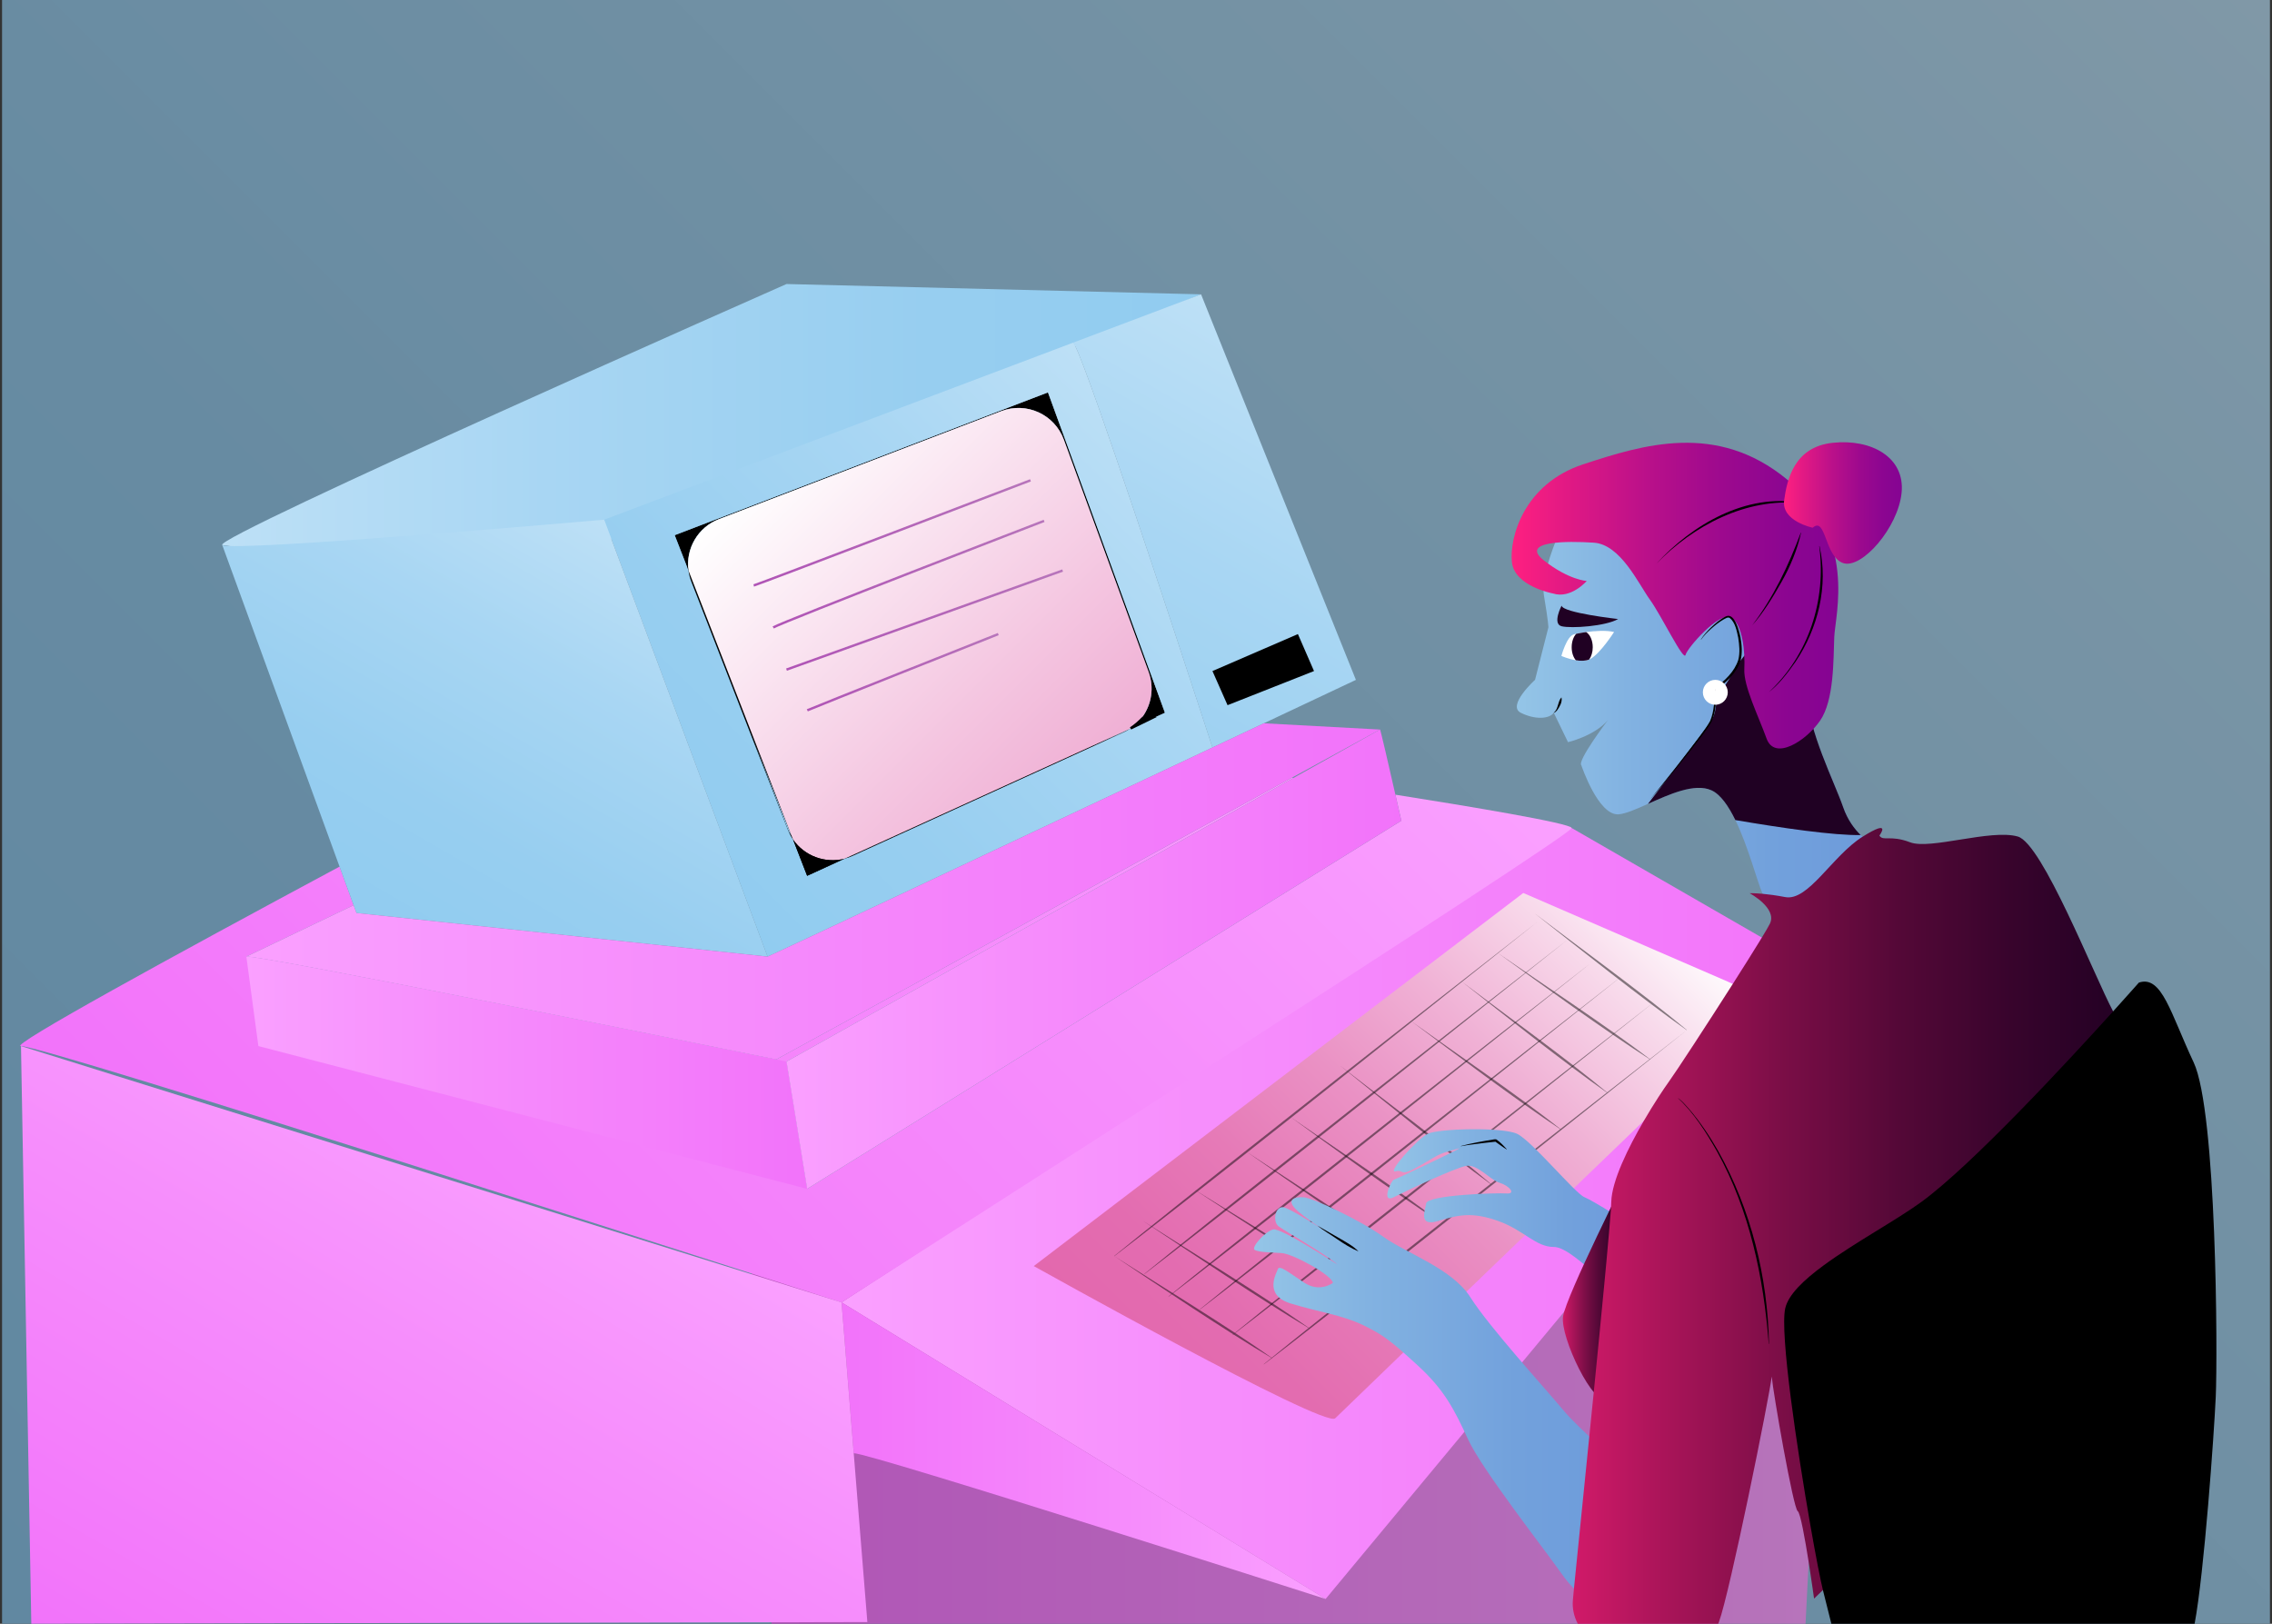 <svg width="701" height="501" viewBox="0 0 701 501" fill="none" xmlns="http://www.w3.org/2000/svg">
<rect x="0" y="0" width="701" height="501" fill="#333333" stroke="none"/>
<g clip-path="url(#clip0_1740_21)">
<path d="M700.366 0H0.635V501H700.366V0Z" fill="url(#paint0_linear_1740_21)"/>
<path d="M567.185 302.872L562.719 390.374L558.612 470.845L558.047 481.982L557.077 501.001H238.073L238.014 500.531L224.482 397.485L231.711 393.121L231.983 392.96H231.99L392.646 295.945L476.892 260.698H476.9L479.28 259.699C479.309 259.684 479.314 259.684 479.295 259.699H479.317L542.656 290.825L567.185 302.88V302.872Z" fill="url(#paint1_linear_1740_21)"/>
<path d="M484.921 255.473L567.185 302.871L409.005 493.352L259.648 401.839L484.921 255.473Z" fill="url(#paint2_linear_1740_21)"/>
<path d="M263.41 448.378C268.251 448.268 409.013 493.352 409.013 493.352L259.656 401.84L263.41 448.378Z" fill="url(#paint3_linear_1740_21)"/>
<path d="M68.574 168.17C65.393 165.915 242.665 87.633 242.665 87.633L370.578 90.814L153.79 180.644L68.574 168.162V168.17Z" fill="url(#paint4_linear_1740_21)"/>
<path d="M557.15 284.218C549.73 287.237 546.16 281.191 543.684 275.424C542.083 271.685 539.335 261.04 535.427 253.025C533.297 248.669 530.836 245.084 528.022 243.828C522.858 241.514 515.034 245.084 508.452 248.037H508.444C504.874 249.639 501.671 251.057 499.453 251.248C493.135 251.791 487.912 236.136 487.912 236.136C486.575 234.799 495.603 222.847 496.132 222.149C491.996 227.078 483.79 228.988 483.79 228.988L479.397 219.923C478.024 221.848 473.623 222.12 469.23 219.923C464.837 217.727 473.623 209.756 473.623 209.756L477.744 193.55C477.744 193.55 477.744 191.904 476.371 183.78C474.997 175.655 484.121 157.039 485.443 155.908C493.135 149.318 523.078 165.252 538.74 178.439C547.96 186.196 552.603 192.815 554.983 199.412C556.643 204.026 557.201 208.632 557.422 213.605C557.973 225.697 565.936 241.08 568.684 249.044C570.05 253.011 572.232 255.817 574.083 257.639C575.949 259.483 577.477 260.313 577.477 260.313C579.674 274.322 564.562 281.191 557.15 284.218Z" fill="url(#paint5_linear_1740_21)"/>
<path d="M574.083 257.643C565.95 257.827 549.715 255.461 535.427 253.029C533.296 248.673 530.835 245.088 528.022 243.832C522.857 241.518 515.033 245.088 508.451 248.041C508.892 247.468 525.37 226.311 527.911 222.476C529.954 219.406 529.594 214.998 529.359 213.294C529.66 214.146 530.747 214.689 534.641 207.534C540.04 197.624 548.136 195.023 548.136 195.023C548.136 195.023 551.258 197.007 554.982 199.417C556.643 204.03 557.201 208.636 557.421 213.609C557.972 225.701 565.936 241.084 568.683 249.048C570.05 253.015 572.231 255.821 574.083 257.643Z" fill="#200123"/>
<path d="M533.084 302.874L469.987 275.523L318.955 390.639C318.955 390.639 408.748 440.829 411.966 437.604C415.184 434.379 545.763 308.677 545.763 308.677L533.076 302.874H533.084Z" fill="url(#paint6_linear_1740_21)"/>
<g style="mix-blend-mode:overlay" opacity="0.47">
<path d="M491.048 296.965C456.396 324.447 403.194 367.107 368.799 393.737L360.564 400.077L360.52 400.018L368.593 393.473C402.246 366.416 456.572 323.837 491.048 296.965Z" fill="black"/>
</g>
<g style="mix-blend-mode:overlay" opacity="0.47">
<path d="M500.708 300.934C466.056 328.416 412.854 371.076 378.459 397.706L370.224 404.046L370.18 403.987L378.253 397.441C411.906 370.385 466.232 327.806 500.708 300.934Z" fill="black"/>
</g>
<g style="mix-blend-mode:overlay" opacity="0.47">
<path d="M473.469 281.789C487.368 292.375 507.217 306.759 520.448 317.786L520.404 317.845C506.475 307.971 486.934 292.441 473.469 281.789Z" fill="black"/>
</g>
<g style="mix-blend-mode:overlay" opacity="0.47">
<path d="M474.269 284.5C439.616 311.982 386.415 354.642 352.019 381.272L343.784 387.612L343.74 387.553L351.814 381.008C385.467 353.952 439.793 311.373 474.269 284.5Z" fill="black"/>
</g>
<g style="mix-blend-mode:overlay" opacity="0.47">
<path d="M483.614 289.98C448.962 317.463 395.76 360.123 361.365 386.753L353.13 393.093L353.086 393.034L361.159 386.488C394.813 359.432 449.138 316.853 483.614 289.98Z" fill="black"/>
</g>
<g style="mix-blend-mode:overlay" opacity="0.47">
<path d="M510.817 308.793C476.165 336.275 422.963 378.935 388.568 405.565L380.333 411.905L380.289 411.846L388.363 405.301C422.016 378.244 476.341 335.666 510.817 308.793Z" fill="black"/>
</g>
<g style="mix-blend-mode:overlay" opacity="0.47">
<path d="M520.456 317.844C485.804 345.326 432.602 387.986 398.207 414.616L389.972 420.956L389.928 420.897L398.001 414.352C431.654 387.295 485.98 344.716 520.456 317.844Z" fill="black"/>
</g>
<g style="mix-blend-mode:overlay" opacity="0.47">
<path d="M352.623 376.672C367.808 386.413 389.435 399.585 403.988 409.811L403.951 409.87C388.796 400.848 367.389 386.509 352.623 376.672Z" fill="black"/>
</g>
<g style="mix-blend-mode:overlay" opacity="0.47">
<path d="M343.785 387.555C358.169 396.782 378.665 409.233 392.425 418.96L392.388 419.019C378.026 410.497 357.75 396.884 343.785 387.555Z" fill="black"/>
</g>
<g style="mix-blend-mode:overlay" opacity="0.47">
<path d="M368.102 366.781C382.963 376.088 404.128 388.643 418.372 398.45L418.335 398.509C403.511 389.914 382.552 376.184 368.109 366.773L368.102 366.781Z" fill="black"/>
</g>
<g style="mix-blend-mode:overlay" opacity="0.47">
<path d="M384.556 355.335C398.698 364.753 418.871 377.477 432.38 387.38L432.336 387.439C418.202 378.726 398.272 364.842 384.549 355.328L384.556 355.335Z" fill="black"/>
</g>
<g style="mix-blend-mode:overlay" opacity="0.47">
<path d="M398.125 344.609C411.642 354.035 430.941 366.773 443.826 376.676L443.782 376.735C430.25 368.007 411.223 354.115 398.125 344.609Z" fill="black"/>
</g>
<g style="mix-blend-mode:overlay" opacity="0.47">
<path d="M413.443 328.762C427.262 339.546 447.016 354.217 460.166 365.434L460.121 365.493C446.259 355.421 426.836 339.612 413.451 328.769L413.443 328.762Z" fill="black"/>
</g>
<g style="mix-blend-mode:overlay" opacity="0.47">
<path d="M435.459 315.105C449.116 324.913 468.613 338.195 481.623 348.465L481.579 348.524C467.9 339.422 448.69 324.994 435.459 315.105Z" fill="black"/>
</g>
<g style="mix-blend-mode:overlay" opacity="0.47">
<path d="M450.988 302.844C464.292 312.93 483.312 326.616 495.955 337.151L495.911 337.21C482.57 327.821 463.866 313.004 450.988 302.844Z" fill="black"/>
</g>
<g style="mix-blend-mode:overlay" opacity="0.47">
<path d="M462.135 294.027C476.049 303.68 495.898 316.735 509.173 326.858L509.129 326.917C495.208 317.969 475.622 303.761 462.135 294.027Z" fill="black"/>
</g>
<path d="M505.602 379.551C503.244 377.898 491.689 370.523 488.853 369.377C486.017 368.231 472.574 351.959 468.092 349.835C463.611 347.712 443.798 348.183 440.492 349.835C437.187 351.488 427.754 362.104 430.582 361.391C433.411 360.679 431.523 363.514 438.369 359.503C445.216 355.492 443.571 356.197 450.16 354.317C451.813 353.847 430.95 363.749 430.061 363.984C429.172 364.219 425.998 371.47 430.061 369.377C434.123 367.283 448.75 360.444 452.283 359.738C455.817 359.033 459.593 363.984 462.663 364.925C465.734 365.865 467.85 368.466 464.787 368.231C461.723 367.995 440.492 368.701 440.022 371.294C439.552 373.887 437.679 378.581 443.806 376.708C449.932 374.835 454.179 373.865 462.201 376.708C470.223 379.551 473.756 384.745 479.42 384.745C485.084 384.745 495.06 397.718 500.688 397.483C506.315 397.248 505.602 379.558 505.602 379.558V379.551Z" fill="url(#paint7_linear_1740_21)"/>
<path d="M502.539 361.383C502.539 361.383 483.196 399.833 482.256 406.202C481.316 412.572 491.924 434.581 495.7 431.356C499.476 428.131 502.539 361.383 502.539 361.383Z" fill="url(#paint8_linear_1740_21)"/>
<path d="M411.247 395.827C411.247 395.827 407.236 398.89 402.52 395.827C397.803 392.763 394.733 390.163 394.262 391.58C393.792 392.998 389.781 399.603 398.273 402.196C406.766 404.789 414.075 405.737 420.444 408.8C426.814 411.863 429.172 413.751 437.429 421.303C445.686 428.855 448.75 434.982 452.996 444.187C457.242 453.392 476.584 478.119 481.066 484.525C485.547 490.931 489.793 494.906 493.804 492.782C497.815 490.659 502.531 462.354 499.938 455.28C497.345 448.205 488.148 442.071 482.248 434.997C476.349 427.922 459.365 409.285 453.708 400.322C448.052 391.36 433.895 386.717 426.821 381.604C419.747 376.491 405.12 369.652 402.292 369.417C399.463 369.182 396.393 370.122 400.404 373.663C404.415 377.204 415.971 384.513 415.971 384.513C415.971 384.513 398.516 372.723 395.923 372.48C393.329 372.238 392.617 376.961 394.505 378.379C396.393 379.797 409.601 387.342 412.665 390.17C412.665 390.17 395.328 378.849 392.911 379.32C390.494 379.79 385.777 384.983 387.188 385.689C388.598 386.394 391.904 386.394 395.445 386.629C398.986 386.864 411.012 393.468 411.247 395.827Z" fill="url(#paint9_linear_1740_21)"/>
<path d="M479.12 183.104C479.12 183.104 467.307 180.907 466.484 173.487C465.661 166.068 470.054 149.311 488.464 143.265C506.874 137.219 529.677 130.078 551.377 147.937C573.078 165.796 566.217 189.701 565.938 196.569C565.659 203.438 565.938 216.074 561.545 222.391C557.152 228.709 547.535 234.755 545.06 227.886C542.584 221.018 537.919 211.673 538.191 206.457C538.463 201.242 537.64 192.448 534.07 190.523C530.499 188.599 520.604 199.868 520.06 202.064C519.517 204.261 512.641 189.972 509.07 185.028C505.5 180.084 500.005 167.992 491.762 167.441C483.52 166.89 468.681 166.89 476.379 172.936C484.078 178.982 489.566 179.254 489.566 179.254C489.566 179.254 484.673 184.911 479.127 183.104H479.12Z" fill="url(#paint10_linear_1740_21)"/>
<path d="M481.814 186.867C481.814 186.867 478.861 192.48 481.814 193.222C484.768 193.964 495.405 193.222 499.247 191.003C499.247 191.003 482.108 189.086 481.814 186.867Z" fill="#200123"/>
<path d="M498.005 194.993C498.005 194.993 493.869 201.495 490.762 203.273C490.622 203.353 490.475 203.427 490.321 203.486C489.131 203.985 487.618 203.948 486.207 203.721C483.849 203.331 481.748 202.384 481.748 202.384C481.748 202.384 483.379 196.323 485.59 195.735C485.737 195.691 485.906 195.654 486.09 195.61C486.141 195.603 486.193 195.588 486.229 195.581C486.251 195.574 486.281 195.566 486.303 195.566C486.31 195.559 486.317 195.559 486.317 195.559C487.118 195.383 488.191 195.184 489.388 195.023C492.143 194.648 495.574 194.435 498.005 194.993Z" fill="white"/>
<path d="M479.391 219.888C480.853 218.756 480.551 216.589 481.719 215.223L481.793 215.237C482.043 216.677 481.264 217.941 480.493 219.079C480.199 219.432 479.883 219.807 479.413 219.954L479.398 219.88L479.391 219.888Z" fill="black"/>
<path d="M491.423 199.703C491.423 201.209 490.997 202.561 490.321 203.486C489.131 203.986 487.618 203.949 486.207 203.721C485.421 202.796 484.922 201.341 484.922 199.703C484.922 197.984 485.473 196.471 486.318 195.56C487.118 195.383 488.191 195.185 489.388 195.023C490.586 195.773 491.423 197.58 491.423 199.703Z" fill="#200123"/>
<path d="M509.119 246.679C514.453 240.082 519.786 233.477 524.833 226.667C525.817 225.301 526.853 223.92 527.632 222.473C528.947 219.417 529.005 215.883 528.939 212.585V212.416L529.079 212.313C532.142 210.072 535.147 207.273 536.33 203.6C536.903 201.367 536.66 199.009 536.308 196.753C535.852 194.652 535.411 192.037 533.67 190.656C533.053 190.296 532.341 190.869 531.76 191.148C530.423 191.92 529.196 192.904 528.028 193.932C526.875 194.976 525.736 196.07 524.848 197.363L524.789 197.326C525.611 195.975 526.699 194.814 527.808 193.697C529.241 192.346 530.761 190.994 532.576 190.149C535.272 189.018 536.638 194.814 537.013 196.628C537.424 198.972 537.637 201.47 537.035 203.806C535.808 207.685 532.635 210.535 529.417 212.827L529.556 212.555C529.571 215.979 529.49 219.49 528.087 222.678C527.235 224.214 526.207 225.543 525.193 226.917C520.043 233.602 514.607 240.434 509.134 246.671L509.119 246.679Z" fill="black"/>
<path d="M529.242 217.45C531.364 217.45 533.085 215.73 533.085 213.608C533.085 211.486 531.364 209.766 529.242 209.766C527.121 209.766 525.4 211.486 525.4 213.608C525.4 215.73 527.121 217.45 529.242 217.45Z" fill="white"/>
<path d="M671.782 364.853C669.417 391.835 615.451 447.579 600.031 458.253C587.704 466.782 569.324 484.024 562.44 490.606C560.714 492.259 559.708 493.236 559.708 493.236C559.708 493.236 558.98 487.902 558.047 481.981C556.909 474.797 555.476 466.745 554.661 466.253C553.294 465.43 547.065 429.661 546.646 424.717C545.882 431.211 533.724 491.362 530.352 500.472C530.286 500.655 530.212 500.832 530.139 501.001H486.811C485.62 498.767 485.084 496.24 485.283 493.831C485.334 493.236 485.452 491.965 485.628 490.128C486.414 482.15 488.317 463.505 490.359 443.222C490.814 438.697 491.27 434.106 491.733 429.529C492.952 417.29 494.142 405.191 495.09 395.119C495.296 392.981 495.487 390.932 495.663 389C496.258 382.564 496.713 377.341 496.956 373.999C496.992 373.433 497.029 372.926 497.059 372.471C497.103 371.765 497.125 371.2 497.139 370.781C497.323 364.331 502.37 354.098 507.189 345.826C510.348 340.404 513.404 335.827 514.932 333.719C517.195 330.59 526.686 316.051 534.635 303.585C537.713 298.758 540.556 294.24 542.657 290.817C542.995 290.273 543.303 289.766 543.597 289.282C544.839 287.247 545.706 285.748 546.066 285.021C548.438 280.209 539.836 275.603 539.836 275.603C539.836 275.603 541.21 275.537 543.84 275.779C545.61 275.941 547.946 276.242 550.811 276.786C557.93 278.152 565.327 264.047 574.65 258.178H574.657C583.972 252.323 579.866 257.81 579.866 257.81C581.056 259.684 583.127 257.516 589.357 259.889C595.579 262.255 614.261 255.731 622.562 258.104C630.151 260.271 645.931 300.632 651.976 312.055C652.542 313.12 653.02 313.936 653.402 314.443C657.846 320.371 674.155 337.87 671.782 364.853Z" fill="url(#paint11_linear_1740_21)"/>
<path d="M517.605 338.714C519.045 339.684 520.133 341.08 521.293 342.351C524.651 346.296 527.538 350.63 530.109 355.119C540.261 373.205 545.411 393.958 545.8 414.653H545.727C544.148 394.127 539.821 373.447 529.786 355.295C526.421 349.359 522.601 343.291 517.605 338.707V338.714Z" fill="black"/>
<path d="M565.048 501.002C564.431 498.555 563.571 495.117 562.44 490.607C561.705 487.646 560.251 480.219 558.612 470.853C554.469 447.242 549.114 411.333 550.811 403.693C551.744 399.491 556.511 394.929 562.719 390.382C572.276 383.373 585.257 376.387 592.912 370.782C608.538 359.337 637.886 327.637 651.976 312.056C656.869 306.642 659.925 303.174 659.925 303.174C667.043 300.802 669.71 312.666 676.828 327.784C683.94 342.91 684.241 417.923 683.646 430.97C683.124 442.452 680.068 485.413 677.122 501.002H565.048Z" fill="black"/>
<path d="M244.707 259.075C243.245 257.187 242.657 254.976 241.768 252.875L239.256 246.506C235.943 238.146 227.414 216.452 224.02 207.82C224.35 207.872 224.85 207.96 225.173 208.011C231.674 224.136 238.58 242.877 244.707 259.075ZM244.67 259.009C240.042 247.248 234.084 232.937 229.551 221.095L224.681 208.379L224.908 208.562L224.431 208.481L224.754 208.085C228.023 216.592 236.325 238.204 239.461 246.425L241.908 252.816C242.561 254.476 243.458 257.202 244.486 258.664L244.604 258.84C244.64 258.884 244.648 258.936 244.677 259.009H244.67Z" fill="black"/>
<path d="M260.67 264.92C256.747 266.713 252.861 268.667 248.923 270.489L248.843 270.283L244.376 259.161L243.348 256.59L244.971 258.845C248.461 263.76 254.771 266.096 260.67 264.92ZM260.604 264.943C254.778 266.963 247.777 264.377 244.42 259.235L245.008 258.919L249.225 270.136L248.945 270.026C252.81 268.307 256.718 266.706 260.597 264.943H260.604Z" fill="black"/>
<path d="M339.686 229.181C319.109 238.621 286.044 253.842 265.776 263.143C264.387 263.767 262.213 264.876 260.714 265.214L260.516 264.663C270.301 260.153 289.989 251.139 299.796 246.687C306.283 243.778 323.076 236.248 329.365 233.434L339.245 229.078C339.392 229.078 339.554 229.152 339.686 229.188V229.181ZM339.613 229.188C339.576 229.181 339.201 229.166 339.275 229.152C334.397 231.458 324.597 236.035 319.697 238.283C302.257 246.415 278.294 257.302 260.751 265.2L260.552 264.649C262.271 264.23 263.858 263.356 265.518 262.643C285.669 253.534 319.161 238.437 339.605 229.188H339.613Z" fill="black"/>
<path d="M484.922 255.482C485.143 257.657 275.084 391.976 260.45 401.335L259.649 401.849L258.951 401.629C258.841 401.592 258.716 401.555 258.577 401.511L258.129 401.371C237.53 394.716 14.079 322.759 6.475 322.759C2.604 322.759 52.463 295.461 104.761 267.39L109.103 279.291L76.008 295.159C80.364 294.674 215.484 322.025 239.146 326.829L239.491 326.895L398.618 239.938L399.096 240.026L242.665 327.542L249.034 366.815L432.36 253.234C432.36 253.234 431.574 249.73 430.538 245.197C452.562 248.672 484.775 254.006 484.922 255.482Z" fill="url(#paint12_linear_1740_21)"/>
<path d="M267.612 500.471L259.649 401.84L6.475 322.758L9.656 500.993L267.612 500.471Z" fill="url(#paint13_linear_1740_21)"/>
<path d="M249.034 366.814L79.718 322.759L76.008 295.159C80.364 294.674 215.484 322.024 239.146 326.828L239.491 326.895C241.548 327.313 242.665 327.541 242.665 327.541L249.034 366.814Z" fill="url(#paint14_linear_1740_21)"/>
<path d="M432.359 253.231L249.033 366.811L242.664 327.538L399.095 240.022L425.777 225.094C425.777 224.404 428.59 236.635 430.537 245.194C431.573 249.726 432.359 253.231 432.359 253.231Z" fill="url(#paint15_linear_1740_21)"/>
<path d="M230.021 221.301C228.331 216.952 226.627 212.573 224.96 208.276C220.126 195.839 215.564 184.129 212.42 176.04C212.574 177.186 212.86 178.332 213.301 179.456C216.313 187.192 220.287 197.403 224.482 208.195C226.179 212.573 227.92 217.047 229.646 221.484C234.605 234.245 239.461 246.733 243.031 255.924C243.472 257.055 244.03 258.098 244.692 259.046C241.07 249.731 235.619 235.699 230.021 221.301ZM244.692 259.046C247.358 265.914 249.033 270.219 249.033 270.219L260.633 264.937C254.602 266.509 248.218 264.115 244.692 259.046ZM370.577 90.816L331.12 105.715C331.275 105.862 331.51 106.258 331.803 106.883C336.997 117.638 362.775 196.022 371.319 222.167C373.06 227.479 374.089 230.638 374.089 230.638C379.753 227.971 385.079 225.459 389.942 223.167C406.985 215.137 418.35 209.774 418.35 209.774L370.577 90.816ZM323.341 121.068L208.166 165.124C208.364 165.631 209.966 169.73 212.42 176.04C211.516 169.355 215.27 162.677 221.852 160.158L308.927 126.857C316.685 123.889 325.376 127.849 328.226 135.651L354.408 207.379C356.149 212.155 355.297 217.282 352.52 221.154C351.536 222.535 350.301 223.754 348.854 224.746L356.289 221.359L359.433 219.927L323.341 121.068ZM339.26 229.117L260.633 264.937C261.456 264.724 262.271 264.438 263.072 264.071L339.649 229.191L346.599 226.024C347.4 225.657 348.149 225.231 348.854 224.746L339.26 229.117Z" fill="url(#paint16_linear_1740_21)"/>
<path d="M260.67 264.92C256.747 266.713 252.861 268.667 248.923 270.489L248.843 270.283L244.376 259.161L243.348 256.59L244.971 258.845C248.461 263.76 254.771 266.096 260.67 264.92ZM260.604 264.943C254.778 266.963 247.777 264.377 244.42 259.235L245.008 258.919L249.225 270.136L248.945 270.026C252.81 268.307 256.718 266.706 260.597 264.943H260.604Z" fill="black"/>
<path d="M359.433 219.925L356.289 221.357L348.854 224.744C350.301 223.752 351.536 222.533 352.52 221.152C355.297 217.28 356.149 212.153 354.408 207.378L328.226 135.649C325.376 127.847 316.685 123.887 308.927 126.855L221.852 160.156C215.27 162.676 211.516 169.353 212.42 176.038C209.966 169.728 208.364 165.629 208.166 165.122L323.341 121.066L359.433 219.925Z" fill="black"/>
<path d="M244.708 259.073C243.503 257.538 242.938 255.782 242.247 254.048L240.212 248.862L236.142 238.489C229.024 220.322 219.812 196.924 212.774 178.83C212.208 177.287 212.032 175.245 211.797 173.629L212.7 175.921C223.132 202.191 234.747 232.678 244.715 259.066L244.708 259.073ZM244.671 259.007C237.163 240.061 227.474 216.024 220.15 196.917L212.142 176.141L212.708 175.994C212.913 177.838 213.626 179.521 214.295 181.24C220.877 198.276 229.758 221.277 236.341 238.408L240.344 248.803C241.63 251.911 242.974 256.384 244.671 259V259.007Z" fill="black"/>
<path d="M348.883 224.723C347.554 225.817 345.026 226.728 343.469 227.507C319.146 238.681 290.679 251.735 266.348 262.886C264.827 263.555 262.366 264.841 260.706 265.223L260.508 264.672L282.532 254.563C302.918 245.248 328.453 233.692 348.883 224.73V224.723ZM348.817 224.759C328.703 234.265 303.19 245.968 282.833 255.217L260.75 265.201L260.552 264.65C262.19 264.275 264.534 263.055 266.106 262.372C284.214 254.174 308.648 243.11 326.844 234.89L337.893 229.902C340.979 228.418 345.923 226.493 348.817 224.759Z" fill="black"/>
<path d="M352.521 221.154C351.536 222.535 350.302 223.755 348.855 224.746L339.261 229.117L260.634 264.938C254.603 266.51 248.219 264.115 244.692 259.046C241.071 249.731 235.62 235.7 230.022 221.301C228.332 216.952 226.628 212.574 224.96 208.276C220.127 195.839 215.565 184.129 212.42 176.041C211.517 169.356 215.271 162.678 221.853 160.158L308.928 126.857C316.686 123.89 325.376 127.849 328.227 135.651L354.409 207.38C356.15 212.155 355.298 217.283 352.521 221.154Z" fill="url(#paint17_linear_1740_21)"/>
<path d="M371.319 222.168C362.775 196.022 336.997 117.638 331.803 106.883C331.509 106.258 331.274 105.862 331.12 105.715L186.406 160.349L188.603 166.226L206.241 213.389H206.248L212.368 229.771L236.824 295.153C237.852 294.815 313.408 259.237 366.705 234.12C369.218 232.937 371.686 231.777 374.088 230.638C374.088 230.638 373.06 227.479 371.319 222.168ZM356.288 221.36L348.854 224.746C348.149 225.231 347.399 225.657 346.599 226.024L339.649 229.191L263.072 264.071C262.271 264.438 261.456 264.725 260.633 264.938L249.033 270.22C249.033 270.22 247.358 265.915 244.691 259.046C244.03 258.098 243.472 257.055 243.031 255.924C239.461 246.734 234.605 234.245 229.646 221.484C227.92 217.047 226.179 212.573 224.482 208.195C220.287 197.403 216.313 187.192 213.301 179.457C212.86 178.333 212.574 177.187 212.419 176.041C209.966 169.73 208.364 165.631 208.166 165.124L323.34 121.069L359.433 219.927L356.288 221.36Z" fill="url(#paint18_linear_1740_21)"/>
<path d="M236.824 295.148L109.976 281.689L109.102 279.287L104.76 267.386L68.572 168.168C71.76 170.43 186.406 160.344 186.406 160.344L206.241 213.384H206.248L212.368 229.766L236.824 295.148Z" fill="url(#paint19_linear_1740_21)"/>
<path d="M374.09 207.049L400.456 195.641L405.422 207.049L378.747 217.577L374.09 207.049Z" fill="black"/>
<path d="M260.633 264.935L249.033 270.217C249.033 270.217 247.358 265.912 244.691 259.043C248.218 264.112 254.602 266.507 260.633 264.935Z" fill="black"/>
<path d="M425.778 225.096L398.619 239.936L239.491 326.893L239.146 326.827C215.484 322.023 80.364 294.673 76.008 295.157L109.103 279.289L109.977 281.692L236.825 295.15C237.853 294.812 313.409 259.234 366.707 234.117C369.219 232.935 371.687 231.774 374.09 230.635C379.753 227.969 385.079 225.456 389.943 223.164L425.778 225.096Z" fill="url(#paint20_linear_1740_21)"/>
<path d="M352.504 221.117L356.295 221.19L356.978 221.205L356.354 221.506C354.179 222.549 351.16 224.077 349.007 225.084L348.633 224.423C350.051 223.468 351.314 222.358 352.497 221.109L352.504 221.117ZM352.534 221.183C351.74 222.726 350.484 224.063 349.066 225.054L348.692 224.393C350.851 223.438 354.01 222.153 356.214 221.198L356.273 221.513L352.526 221.175L352.534 221.183Z" fill="black"/>
<path d="M511.068 173.901C522.176 161.809 538.749 152.112 555.653 155.153L555.645 155.227C538.734 153.574 522.506 162.14 511.068 173.908V173.901Z" fill="black"/>
<path d="M540.6 192.958C547.189 184.341 551.832 174.475 555.615 164.359L555.689 164.381C554.513 169.693 552.383 174.769 549.702 179.493C547.064 184.165 544.089 189.057 540.6 192.958Z" fill="black"/>
<path d="M545.742 213.576C558.084 202.116 563.535 185.072 561.309 168.499L561.382 168.484C564.189 180.775 560.956 193.902 553.948 204.239C551.604 207.588 548.879 211.144 545.742 213.568V213.576Z" fill="black"/>
<path d="M406.42 378.133C408.609 379.367 410.784 380.616 412.951 381.879C415.074 383.121 417.513 384.399 419.158 386.118C416.83 385.141 414.699 383.804 412.628 382.372C410.615 380.961 408.212 379.609 406.42 378.133Z" fill="black"/>
<path d="M450.74 353.597C453.929 352.738 457.763 352.062 461.032 351.54C461.238 351.54 461.48 351.474 461.693 351.577C462.928 352.429 463.897 353.48 464.889 354.582L464.838 354.641C463.633 353.913 462.509 353.032 461.385 352.26C461.363 352.246 461.385 352.282 461.334 352.275L461.106 352.297C459.401 352.451 456.243 352.848 454.516 353.083C453.26 353.259 451.996 353.399 450.77 353.664L450.748 353.597H450.74Z" fill="black"/>
<path d="M559.273 162.823C559.273 162.823 549.591 160.795 550.48 154.367C551.368 147.939 553.572 137.868 565.488 136.619C577.404 135.37 587.762 141.071 586.726 151.95C585.69 162.83 574.326 175.782 568.61 173.71C562.895 171.638 563.416 159.201 559.273 162.83V162.823Z" fill="url(#paint21_linear_1740_21)"/>
<path d="M529.242 212.578C529.242 212.578 529.294 212.843 529.36 213.291C529.242 212.96 529.242 212.578 529.242 212.578Z" fill="#200123"/>
<path d="M232.555 180.644C233.759 180.372 317.94 148.203 317.94 148.203" stroke="url(#paint22_linear_1740_21)" stroke-width="0.735" stroke-miterlimit="10"/>
<path d="M238.564 193.601C241.569 191.793 322.143 160.719 322.143 160.719" stroke="url(#paint23_linear_1740_21)" stroke-width="0.735" stroke-miterlimit="10"/>
<path d="M242.664 206.606C244.581 205.931 327.859 176.031 327.859 176.031" stroke="url(#paint24_linear_1740_21)" stroke-width="0.735" stroke-miterlimit="10"/>
<path d="M249.084 219.163C250.289 218.561 308.008 195.641 308.008 195.641" stroke="url(#paint25_linear_1740_21)" stroke-width="0.735" stroke-miterlimit="10"/>
</g>
<defs>
<linearGradient id="paint0_linear_1740_21" x1="650.683" y1="-49.683" x2="50.318" y2="550.683" gradientUnits="userSpaceOnUse">
<stop stop-color="#8098A7"/>
<stop offset="0.17" stop-color="#7894A5"/>
<stop offset="0.65" stop-color="#678BA2"/>
<stop offset="1" stop-color="#6188A1"/>
</linearGradient>
<linearGradient id="paint1_linear_1740_21" x1="567.185" y1="380.339" x2="224.482" y2="380.339" gradientUnits="userSpaceOnUse">
<stop stop-color="#B775BB"/>
<stop offset="0.19" stop-color="#B56EB9"/>
<stop offset="1" stop-color="#B054B6"/>
</linearGradient>
<linearGradient id="paint2_linear_1740_21" x1="259.648" y1="374.409" x2="567.185" y2="374.409" gradientUnits="userSpaceOnUse">
<stop stop-color="#FAA0FF"/>
<stop offset="0.39" stop-color="#F68DFC"/>
<stop offset="1" stop-color="#F273FA"/>
</linearGradient>
<linearGradient id="paint3_linear_1740_21" x1="409.006" y1="447.592" x2="259.649" y2="447.592" gradientUnits="userSpaceOnUse">
<stop stop-color="#FAA0FF"/>
<stop offset="0.39" stop-color="#F68DFC"/>
<stop offset="1" stop-color="#F273FA"/>
</linearGradient>
<linearGradient id="paint4_linear_1740_21" x1="68.529" y1="134.135" x2="370.578" y2="134.135" gradientUnits="userSpaceOnUse">
<stop stop-color="#BDE0F6"/>
<stop offset="0.33" stop-color="#A8D6F3"/>
<stop offset="0.72" stop-color="#97CEF0"/>
<stop offset="1" stop-color="#91CCF0"/>
</linearGradient>
<linearGradient id="paint5_linear_1740_21" x1="468.003" y1="219.695" x2="577.69" y2="219.695" gradientUnits="userSpaceOnUse">
<stop stop-color="#94C5E7"/>
<stop offset="0.31" stop-color="#82B2E1"/>
<stop offset="0.71" stop-color="#72A1DC"/>
<stop offset="1" stop-color="#6D9BDB"/>
</linearGradient>
<linearGradient id="paint6_linear_1740_21" x1="509.554" y1="272.46" x2="355.165" y2="426.849" gradientUnits="userSpaceOnUse">
<stop stop-color="white"/>
<stop offset="0.14" stop-color="#F8DAEB"/>
<stop offset="0.33" stop-color="#F0B1D5"/>
<stop offset="0.51" stop-color="#EA91C4"/>
<stop offset="0.69" stop-color="#E67AB7"/>
<stop offset="0.86" stop-color="#E36CB0"/>
<stop offset="1" stop-color="#E368AE"/>
</linearGradient>
<linearGradient id="paint7_linear_1740_21" x1="428.048" y1="372.947" x2="505.632" y2="372.947" gradientUnits="userSpaceOnUse">
<stop stop-color="#94C5E7"/>
<stop offset="0.31" stop-color="#82B2E1"/>
<stop offset="0.71" stop-color="#72A1DC"/>
<stop offset="1" stop-color="#6D9BDB"/>
</linearGradient>
<linearGradient id="paint8_linear_1740_21" x1="482.19" y1="396.535" x2="502.539" y2="396.535" gradientUnits="userSpaceOnUse">
<stop stop-color="#D11A69"/>
<stop offset="0.13" stop-color="#AF155B"/>
<stop offset="0.34" stop-color="#7C0E47"/>
<stop offset="0.54" stop-color="#540837"/>
<stop offset="0.73" stop-color="#37042C"/>
<stop offset="0.88" stop-color="#260125"/>
<stop offset="1" stop-color="#200123"/>
</linearGradient>
<linearGradient id="paint9_linear_1740_21" x1="386.931" y1="431.368" x2="500.688" y2="431.368" gradientUnits="userSpaceOnUse">
<stop stop-color="#94C5E7"/>
<stop offset="0.31" stop-color="#82B2E1"/>
<stop offset="0.71" stop-color="#72A1DC"/>
<stop offset="1" stop-color="#6D9BDB"/>
</linearGradient>
<linearGradient id="paint10_linear_1740_21" x1="466.389" y1="183.772" x2="567.187" y2="183.772" gradientUnits="userSpaceOnUse">
<stop stop-color="#FF2080"/>
<stop offset="0.17" stop-color="#E11984"/>
<stop offset="0.42" stop-color="#B9108A"/>
<stop offset="0.65" stop-color="#9C098E"/>
<stop offset="0.85" stop-color="#8B0591"/>
<stop offset="1" stop-color="#850492"/>
</linearGradient>
<linearGradient id="paint11_linear_1740_21" x1="485.246" y1="378.237" x2="672.017" y2="378.237" gradientUnits="userSpaceOnUse">
<stop stop-color="#D11A69"/>
<stop offset="0.13" stop-color="#AF155B"/>
<stop offset="0.34" stop-color="#7C0E47"/>
<stop offset="0.54" stop-color="#540837"/>
<stop offset="0.73" stop-color="#37042C"/>
<stop offset="0.88" stop-color="#260125"/>
<stop offset="1" stop-color="#200123"/>
</linearGradient>
<linearGradient id="paint12_linear_1740_21" x1="382.06" y1="152.568" x2="109.103" y2="425.526" gradientUnits="userSpaceOnUse">
<stop stop-color="#FAA0FF"/>
<stop offset="0.39" stop-color="#F68DFC"/>
<stop offset="1" stop-color="#F273FA"/>
</linearGradient>
<linearGradient id="paint13_linear_1740_21" x1="171.927" y1="351.195" x2="66.494" y2="533.808" gradientUnits="userSpaceOnUse">
<stop stop-color="#FAA0FF"/>
<stop offset="0.39" stop-color="#F68DFC"/>
<stop offset="1" stop-color="#F273FA"/>
</linearGradient>
<linearGradient id="paint14_linear_1740_21" x1="76.008" y1="330.979" x2="249.034" y2="330.979" gradientUnits="userSpaceOnUse">
<stop stop-color="#FAA0FF"/>
<stop offset="0.39" stop-color="#F68DFC"/>
<stop offset="1" stop-color="#F273FA"/>
</linearGradient>
<linearGradient id="paint15_linear_1740_21" x1="242.664" y1="295.934" x2="432.359" y2="295.934" gradientUnits="userSpaceOnUse">
<stop stop-color="#FAA0FF"/>
<stop offset="0.39" stop-color="#F68DFC"/>
<stop offset="1" stop-color="#F273FA"/>
</linearGradient>
<linearGradient id="paint16_linear_1740_21" x1="369.431" y1="90.148" x2="261.36" y2="277.33" gradientUnits="userSpaceOnUse">
<stop stop-color="#BDE0F6"/>
<stop offset="0.33" stop-color="#A8D6F3"/>
<stop offset="0.72" stop-color="#97CEF0"/>
<stop offset="1" stop-color="#91CCF0"/>
</linearGradient>
<linearGradient id="paint17_linear_1740_21" x1="235.054" y1="145.12" x2="432.955" y2="343.021" gradientUnits="userSpaceOnUse">
<stop stop-color="white"/>
<stop offset="0.35" stop-color="#F4C5E0"/>
<stop offset="0.79" stop-color="#E782BC"/>
<stop offset="1" stop-color="#E368AE"/>
</linearGradient>
<linearGradient id="paint18_linear_1740_21" x1="350.573" y1="125.168" x2="208.709" y2="267.031" gradientUnits="userSpaceOnUse">
<stop stop-color="#BDE0F6"/>
<stop offset="0.33" stop-color="#A8D6F3"/>
<stop offset="0.72" stop-color="#97CEF0"/>
<stop offset="1" stop-color="#91CCF0"/>
</linearGradient>
<linearGradient id="paint19_linear_1740_21" x1="192.004" y1="163.576" x2="120.356" y2="287.676" gradientUnits="userSpaceOnUse">
<stop stop-color="#BDE0F6"/>
<stop offset="0.33" stop-color="#A8D6F3"/>
<stop offset="0.72" stop-color="#97CEF0"/>
<stop offset="1" stop-color="#91CCF0"/>
</linearGradient>
<linearGradient id="paint20_linear_1740_21" x1="76.008" y1="275.029" x2="425.778" y2="275.029" gradientUnits="userSpaceOnUse">
<stop stop-color="#FAA0FF"/>
<stop offset="0.39" stop-color="#F68DFC"/>
<stop offset="1" stop-color="#F273FA"/>
</linearGradient>
<linearGradient id="paint21_linear_1740_21" x1="550.428" y1="155.19" x2="586.807" y2="155.19" gradientUnits="userSpaceOnUse">
<stop stop-color="#FF2080"/>
<stop offset="0.17" stop-color="#E11984"/>
<stop offset="0.42" stop-color="#B9108A"/>
<stop offset="0.65" stop-color="#9C098E"/>
<stop offset="0.85" stop-color="#8B0591"/>
<stop offset="1" stop-color="#850492"/>
</linearGradient>
<linearGradient id="paint22_linear_1740_21" x1="318.065" y1="164.431" x2="232.474" y2="164.431" gradientUnits="userSpaceOnUse">
<stop stop-color="#B775BB"/>
<stop offset="0.19" stop-color="#B56EB9"/>
<stop offset="1" stop-color="#B054B6"/>
</linearGradient>
<linearGradient id="paint23_linear_1740_21" x1="322.275" y1="177.145" x2="238.373" y2="177.145" gradientUnits="userSpaceOnUse">
<stop stop-color="#B775BB"/>
<stop offset="0.19" stop-color="#B56EB9"/>
<stop offset="1" stop-color="#B054B6"/>
</linearGradient>
<linearGradient id="paint24_linear_1740_21" x1="327.983" y1="191.319" x2="242.539" y2="191.319" gradientUnits="userSpaceOnUse">
<stop stop-color="#B775BB"/>
<stop offset="0.19" stop-color="#B56EB9"/>
<stop offset="1" stop-color="#B054B6"/>
</linearGradient>
<linearGradient id="paint25_linear_1740_21" x1="308.148" y1="207.395" x2="248.922" y2="207.395" gradientUnits="userSpaceOnUse">
<stop stop-color="#B775BB"/>
<stop offset="0.19" stop-color="#B56EB9"/>
<stop offset="1" stop-color="#B054B6"/>
</linearGradient>
<clipPath id="clip0_1740_21">
<rect width="699.731" height="501" fill="white" transform="translate(0.635)"/>
</clipPath>
</defs>
</svg>
